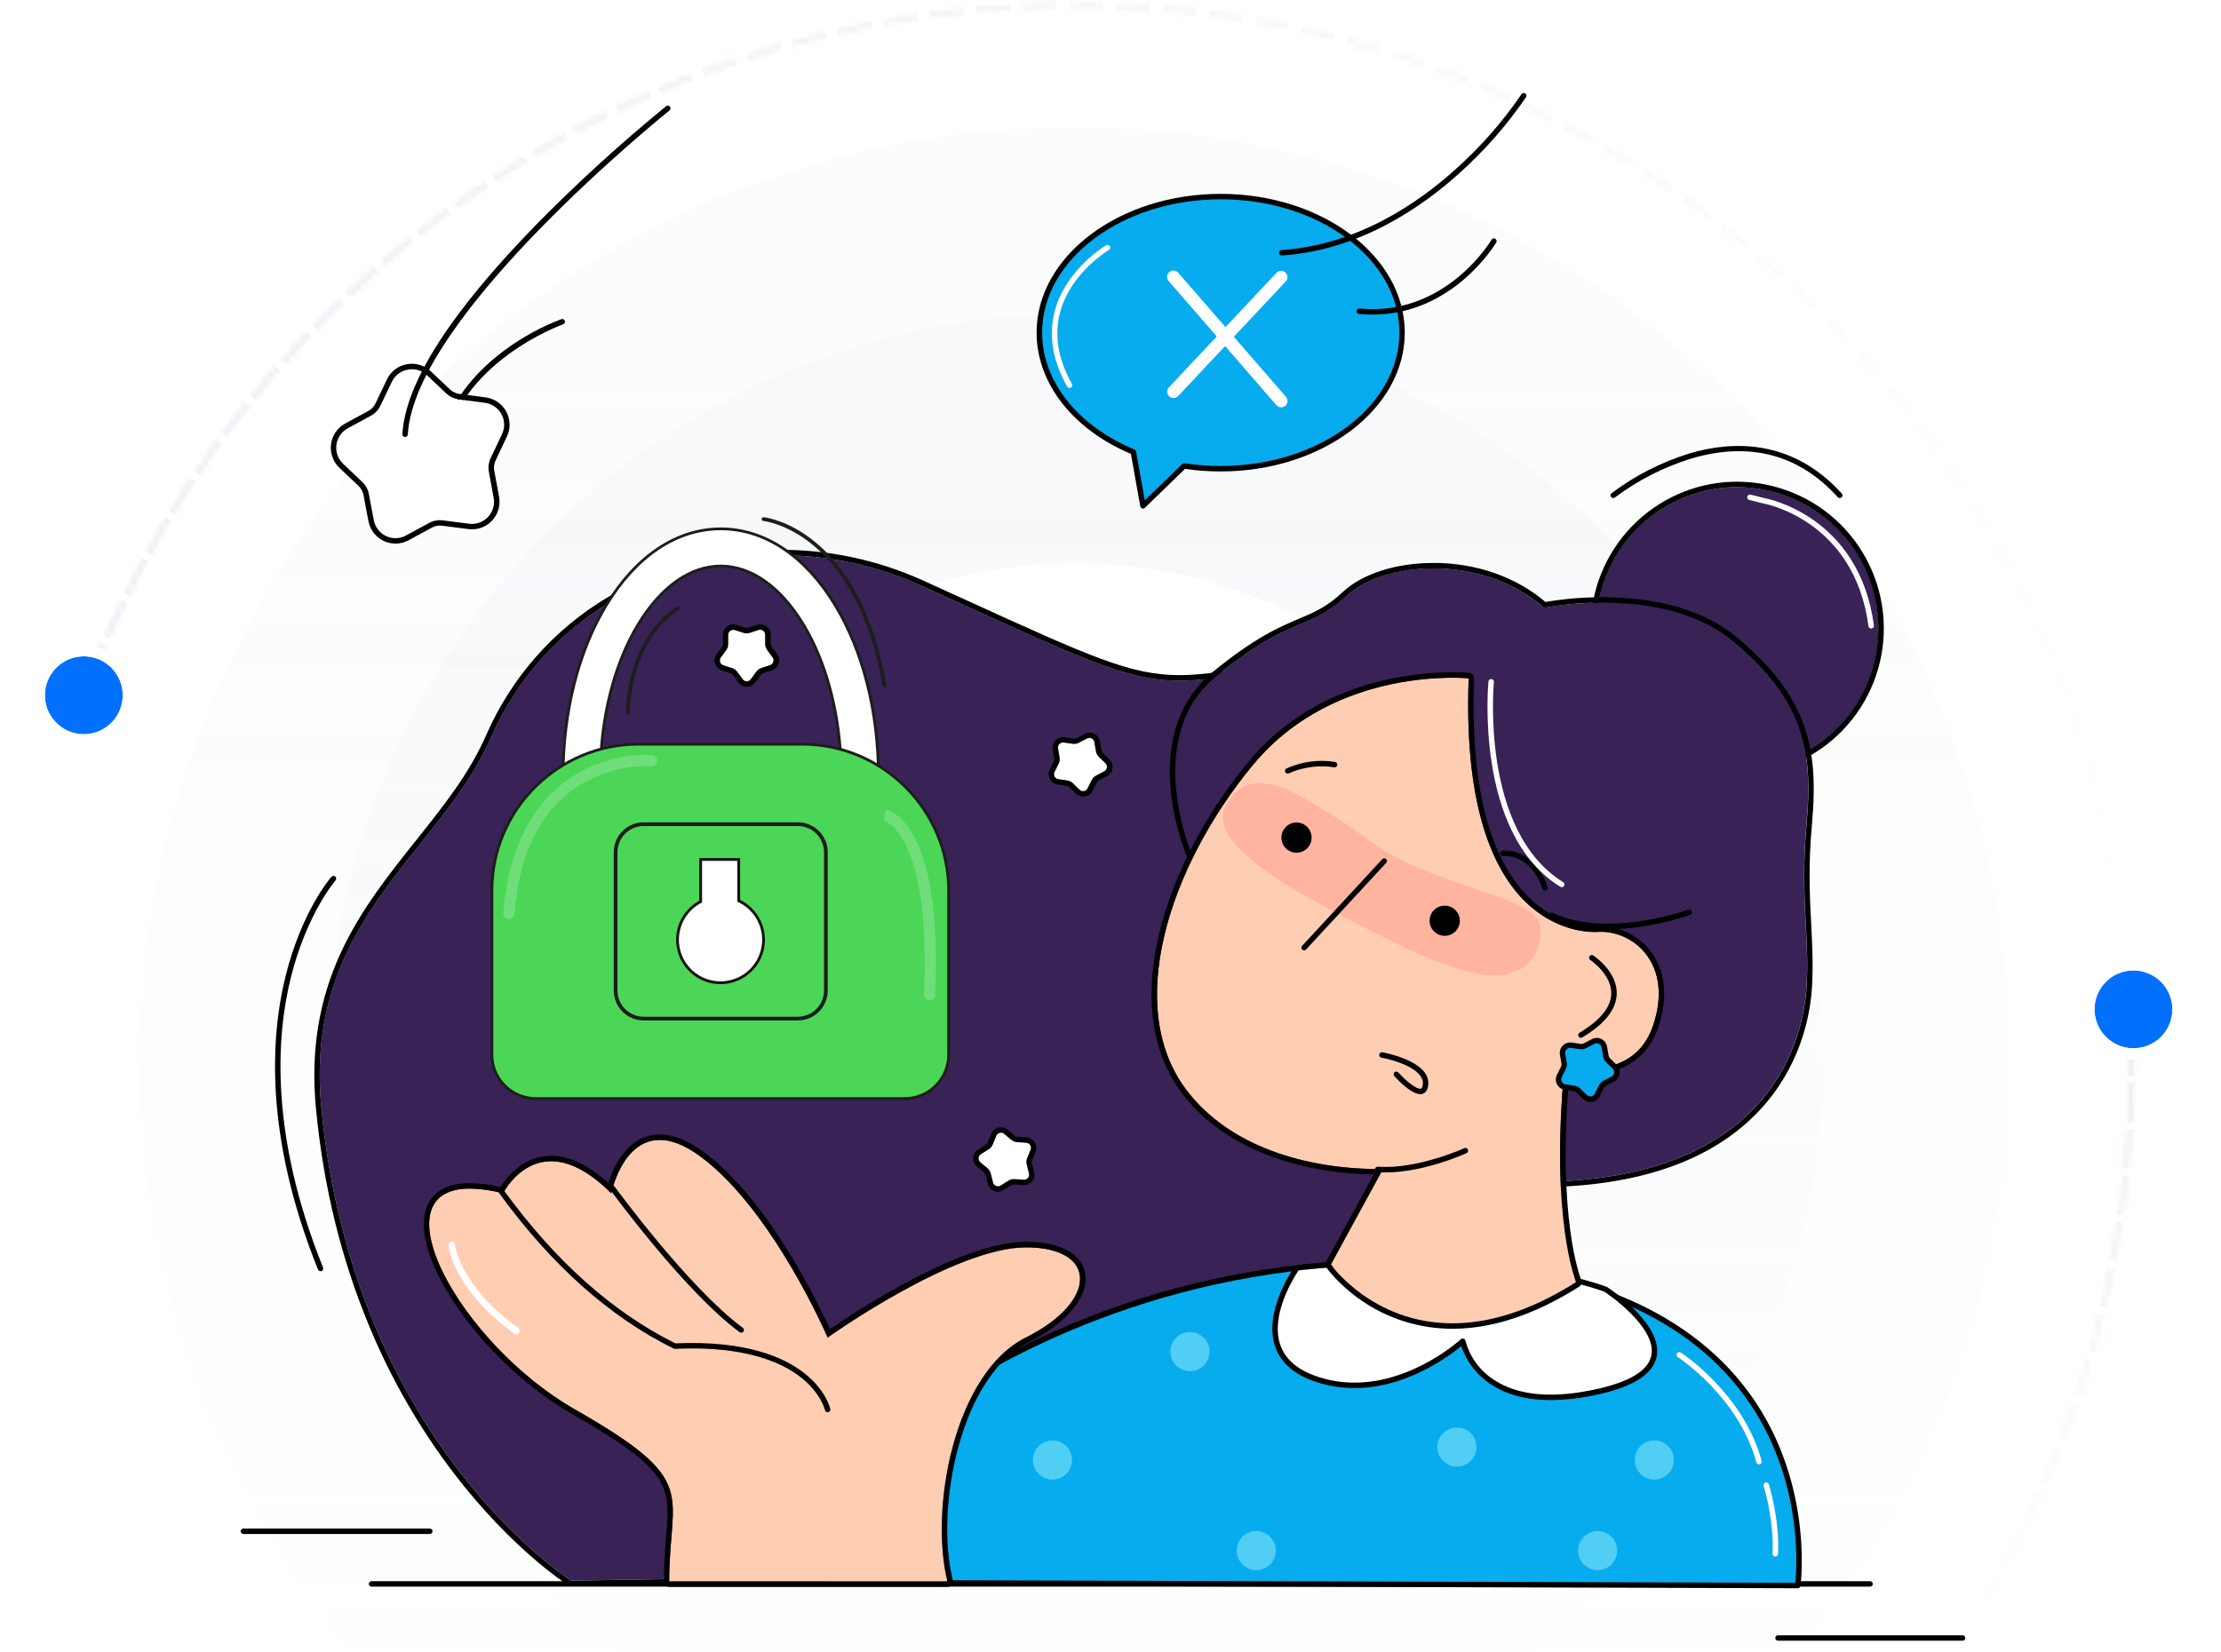 <svg width="406" height="302" viewBox="0 0 406 302" fill="none" xmlns="http://www.w3.org/2000/svg">
<mask id="mask0_2732_19975" style="mask-type:alpha" maskUnits="userSpaceOnUse" x="0" y="0" width="406" height="302">
<rect width="405.823" height="301.875" fill="#D9D9D9"/>
</mask>
<g mask="url(#mask0_2732_19975)">
<g opacity="0.5">
<mask id="path-2-inside-1_2732_19975" fill="white">
<path d="M389.977 202.565C391.993 156.308 377.369 110.86 348.757 74.459C320.144 38.057 279.437 13.112 234.013 4.144C188.59 -4.824 141.456 2.78 101.157 25.576C60.857 48.373 30.059 84.853 14.344 128.405L15.184 128.708C30.826 85.357 61.482 49.045 101.596 26.353C141.71 3.662 188.626 -3.907 233.84 5.02C279.055 13.946 319.574 38.777 348.055 75.01C376.535 111.244 391.092 156.483 389.085 202.526L389.977 202.565Z"/>
</mask>
<path d="M389.977 202.565C391.993 156.308 377.369 110.86 348.757 74.459C320.144 38.057 279.437 13.112 234.013 4.144C188.59 -4.824 141.456 2.78 101.157 25.576C60.857 48.373 30.059 84.853 14.344 128.405L15.184 128.708C30.826 85.357 61.482 49.045 101.596 26.353C141.71 3.662 188.626 -3.907 233.84 5.02C279.055 13.946 319.574 38.777 348.055 75.01C376.535 111.244 391.092 156.483 389.085 202.526L389.977 202.565Z" stroke="url(#paint0_linear_2732_19975)" stroke-width="2.848" stroke-dasharray="4.27 4.27" mask="url(#path-2-inside-1_2732_19975)"/>
</g>
<g opacity="0.5">
<mask id="path-3-inside-2_2732_19975" fill="white">
<path d="M14.604 260.573C30.489 304.064 61.43 340.423 101.819 363.062C142.207 385.7 189.37 393.119 234.758 383.974C280.146 374.828 320.756 349.724 349.225 313.211C377.695 276.697 392.141 231.193 389.944 184.944L389.052 184.987C391.239 231.022 376.86 276.317 348.521 312.662C320.183 349.006 279.761 373.995 234.582 383.099C189.403 392.202 142.457 384.817 102.255 362.283C62.053 339.749 31.254 303.557 15.443 260.267L14.604 260.573Z"/>
</mask>
<path d="M14.604 260.573C30.489 304.064 61.43 340.423 101.819 363.062C142.207 385.7 189.37 393.119 234.758 383.974C280.146 374.828 320.756 349.724 349.225 313.211C377.695 276.697 392.141 231.193 389.944 184.944L389.052 184.987C391.239 231.022 376.86 276.317 348.521 312.662C320.183 349.006 279.761 373.995 234.582 383.099C189.403 392.202 142.457 384.817 102.255 362.283C62.053 339.749 31.254 303.557 15.443 260.267L14.604 260.573Z" stroke="url(#paint1_linear_2732_19975)" stroke-width="2.848" stroke-dasharray="4.27 4.27" mask="url(#path-3-inside-2_2732_19975)"/>
</g>
<circle opacity="0.08" cx="196.502" cy="194.132" r="170.873" fill="url(#paint2_linear_2732_19975)"/>
<circle opacity="0.1" cx="196.503" cy="194.132" r="136.698" fill="url(#paint3_linear_2732_19975)"/>
<circle cx="196.503" cy="194.134" r="91.132" fill="white"/>
<g filter="url(#filter0_d_2732_19975)">
<circle cx="15.322" cy="125.091" r="7.12" transform="rotate(-2.504 15.322 125.091)" fill="#0170FF"/>
<circle cx="15.322" cy="125.091" r="8.138" transform="rotate(-2.504 15.322 125.091)" stroke="white" stroke-width="2.037"/>
</g>
<g filter="url(#filter1_d_2732_19975)">
<circle cx="389.995" cy="182.518" r="7.12" transform="rotate(-15.735 389.995 182.518)" fill="#0170FF"/>
<circle cx="389.995" cy="182.518" r="8.138" transform="rotate(-15.735 389.995 182.518)" stroke="white" stroke-width="2.037"/>
</g>
</g>
<path d="M341.849 290.112H67.91C67.779 290.112 67.653 290.059 67.559 289.966C67.466 289.873 67.414 289.747 67.414 289.615C67.414 289.484 67.466 289.357 67.559 289.264C67.653 289.171 67.779 289.119 67.91 289.119H341.849C341.98 289.119 342.106 289.171 342.2 289.264C342.293 289.357 342.345 289.484 342.345 289.615C342.345 289.747 342.293 289.873 342.2 289.966C342.106 290.059 341.98 290.112 341.849 290.112Z" fill="black"/>
<path d="M358.762 300H325.02C324.888 300 324.762 299.948 324.669 299.855C324.576 299.762 324.523 299.636 324.523 299.504C324.523 299.372 324.576 299.246 324.669 299.153C324.762 299.06 324.888 299.008 325.02 299.008H358.762C358.893 299.008 359.019 299.06 359.112 299.153C359.206 299.246 359.258 299.372 359.258 299.504C359.258 299.636 359.206 299.762 359.112 299.855C359.019 299.948 358.893 300 358.762 300Z" fill="black"/>
<path d="M78.569 280.483H44.496C44.365 280.483 44.238 280.43 44.145 280.337C44.052 280.244 44 280.118 44 279.986C44 279.855 44.052 279.729 44.145 279.636C44.238 279.543 44.365 279.49 44.496 279.49H78.569C78.701 279.49 78.827 279.543 78.92 279.636C79.013 279.729 79.065 279.855 79.065 279.986C79.065 280.118 79.013 280.244 78.92 280.337C78.827 280.43 78.701 280.483 78.569 280.483Z" fill="black"/>
<path d="M80.484 83.326C80.46 83.329 80.435 83.329 80.411 83.326C80.347 83.316 80.285 83.294 80.229 83.261C80.173 83.228 80.124 83.183 80.085 83.131C80.046 83.079 80.019 83.019 80.003 82.956C79.987 82.893 79.984 82.828 79.994 82.763C81.347 73.732 87.434 67.576 92.303 63.997C95.468 61.656 98.939 59.758 102.618 58.356C102.742 58.313 102.878 58.32 102.997 58.377C103.116 58.433 103.207 58.535 103.251 58.659C103.295 58.783 103.288 58.92 103.231 59.039C103.174 59.157 103.073 59.249 102.949 59.293C102.757 59.359 83.477 66.259 80.98 82.909C80.962 83.026 80.901 83.133 80.81 83.21C80.719 83.287 80.603 83.328 80.484 83.326Z" fill="black"/>
<path d="M85.755 95.763L80.939 95.144C80.098 95.035 79.243 95.194 78.498 95.597L74.227 97.913C73.667 98.217 73.043 98.384 72.406 98.401C71.77 98.418 71.138 98.285 70.563 98.011C69.987 97.738 69.485 97.332 69.096 96.828C68.707 96.323 68.443 95.734 68.325 95.108L67.426 90.334C67.268 89.501 66.853 88.738 66.238 88.154L62.718 84.807C62.257 84.368 61.905 83.826 61.693 83.225C61.48 82.625 61.413 81.983 61.495 81.351C61.578 80.72 61.808 80.117 62.168 79.591C62.528 79.065 63.006 78.632 63.565 78.326L67.822 76.01C68.569 75.604 69.167 74.972 69.533 74.204L71.627 69.825C71.902 69.25 72.309 68.749 72.815 68.361C73.32 67.973 73.91 67.711 74.537 67.594C75.163 67.477 75.808 67.51 76.419 67.689C77.03 67.869 77.591 68.19 78.054 68.627L81.584 71.958C82.202 72.541 82.988 72.914 83.83 73.027L88.64 73.665C89.272 73.748 89.875 73.979 90.4 74.34C90.926 74.7 91.358 75.18 91.663 75.74C91.968 76.299 92.136 76.923 92.154 77.56C92.172 78.197 92.039 78.829 91.766 79.404L89.692 83.794C89.326 84.56 89.211 85.421 89.361 86.255L90.241 91.032C90.353 91.657 90.317 92.299 90.135 92.907C89.954 93.515 89.632 94.072 89.195 94.532C88.758 94.993 88.219 95.344 87.622 95.558C87.024 95.772 86.385 95.842 85.755 95.763Z" fill="white"/>
<path d="M75.285 67.509C76.315 67.508 77.306 67.902 78.054 68.611L81.583 71.942C82.202 72.525 82.987 72.898 83.829 73.011L88.639 73.649C89.271 73.732 89.874 73.963 90.4 74.324C90.925 74.684 91.358 75.164 91.662 75.724C91.967 76.283 92.136 76.907 92.153 77.544C92.171 78.181 92.038 78.813 91.766 79.389L89.691 83.778C89.326 84.544 89.21 85.405 89.36 86.24L90.24 91.016C90.348 91.599 90.326 92.199 90.176 92.772C90.027 93.346 89.753 93.879 89.374 94.335C88.996 94.791 88.522 95.159 87.985 95.411C87.449 95.664 86.864 95.795 86.271 95.796C86.095 95.795 85.919 95.784 85.745 95.763L80.928 95.145C80.757 95.122 80.585 95.111 80.412 95.112C79.74 95.111 79.078 95.279 78.487 95.598L74.216 97.914C73.627 98.237 72.966 98.406 72.294 98.406C71.351 98.405 70.437 98.073 69.713 97.469C68.988 96.865 68.497 96.026 68.325 95.099L67.425 90.325C67.268 89.492 66.852 88.729 66.237 88.145L62.717 84.797C62.256 84.358 61.905 83.816 61.692 83.216C61.48 82.615 61.412 81.973 61.494 81.342C61.577 80.71 61.808 80.107 62.167 79.582C62.527 79.056 63.006 78.623 63.565 78.317L67.822 76.001C68.568 75.594 69.167 74.962 69.532 74.195L71.626 69.815C71.955 69.124 72.473 68.541 73.121 68.134C73.769 67.727 74.52 67.513 75.285 67.516V67.509ZM75.285 66.524C74.332 66.518 73.397 66.785 72.59 67.292C71.783 67.8 71.137 68.527 70.729 69.388L68.636 73.768C68.36 74.347 67.908 74.824 67.346 75.131L63.088 77.447C62.392 77.828 61.796 78.368 61.349 79.022C60.901 79.677 60.614 80.428 60.511 81.215C60.408 82.001 60.492 82.801 60.757 83.549C61.021 84.296 61.458 84.971 62.033 85.518L65.552 88.863C66.019 89.305 66.333 89.885 66.449 90.517L67.349 95.287C67.494 96.067 67.823 96.802 68.306 97.431C68.79 98.061 69.416 98.566 70.133 98.907C70.85 99.248 71.638 99.415 72.431 99.393C73.225 99.372 74.002 99.163 74.699 98.784L78.97 96.468C79.416 96.227 79.915 96.1 80.422 96.101C80.553 96.1 80.683 96.108 80.812 96.124L85.626 96.743C85.845 96.772 86.066 96.786 86.287 96.785C87.025 96.784 87.754 96.62 88.422 96.305C89.09 95.991 89.681 95.533 90.152 94.965C90.624 94.397 90.965 93.732 91.151 93.018C91.337 92.304 91.364 91.557 91.23 90.831L90.35 86.058C90.232 85.428 90.318 84.777 90.594 84.198L92.668 79.809C93.008 79.092 93.173 78.305 93.15 77.512C93.128 76.719 92.919 75.943 92.54 75.246C92.16 74.549 91.622 73.952 90.969 73.503C90.315 73.053 89.564 72.765 88.778 72.66L83.965 72.022C83.33 71.939 82.737 71.657 82.271 71.218L78.738 67.887C77.808 67.004 76.574 66.513 75.291 66.514L75.285 66.524Z" fill="black"/>
<path d="M74.052 79.908H74.022C73.957 79.904 73.893 79.888 73.834 79.859C73.776 79.831 73.723 79.791 73.68 79.742C73.636 79.693 73.603 79.636 73.582 79.574C73.561 79.513 73.552 79.447 73.556 79.382C74.095 70.014 82.385 57.066 98.191 40.903C105.655 33.323 113.524 26.153 121.764 19.424C121.866 19.341 121.998 19.303 122.129 19.317C122.259 19.332 122.379 19.397 122.462 19.5C122.544 19.603 122.582 19.734 122.568 19.865C122.554 19.996 122.488 20.116 122.386 20.198C121.919 20.572 75.805 57.618 74.545 79.442C74.538 79.568 74.483 79.686 74.391 79.773C74.3 79.86 74.178 79.908 74.052 79.908Z" fill="black"/>
<path d="M189.988 60.829C189.988 47.087 204.831 35.949 223.141 35.949C241.451 35.949 256.294 47.087 256.294 60.829C256.294 74.57 241.451 85.712 223.141 85.712C220.902 85.713 218.666 85.544 216.453 85.206L208.933 92.5L207.173 82.639C196.928 78.401 189.988 70.224 189.988 60.829Z" fill="#07ACEE"/>
<path d="M208.933 92.993C208.817 92.99 208.706 92.948 208.616 92.874C208.527 92.799 208.467 92.696 208.444 92.582L206.73 82.989C196.092 78.5 189.492 70.031 189.492 60.825C189.492 46.832 204.587 35.449 223.141 35.449C241.696 35.449 256.791 46.832 256.791 60.825C256.791 74.818 241.696 86.204 223.141 86.204C220.959 86.206 218.78 86.047 216.621 85.728L209.281 92.85C209.188 92.941 209.063 92.992 208.933 92.993ZM223.158 36.442C205.152 36.442 190.501 47.381 190.501 60.825C190.501 69.694 196.968 77.875 207.372 82.179C207.449 82.21 207.517 82.26 207.569 82.325C207.621 82.39 207.656 82.467 207.67 82.549L209.267 91.481L216.115 84.835C216.17 84.782 216.237 84.743 216.31 84.72C216.383 84.697 216.46 84.691 216.535 84.703C218.725 85.036 220.937 85.203 223.151 85.202C241.16 85.202 255.808 74.262 255.808 60.815C255.808 47.368 241.157 36.442 223.141 36.442H223.158Z" fill="black"/>
<path d="M234.31 46.71C234.245 46.712 234.18 46.702 234.119 46.679C234.058 46.656 234.002 46.621 233.954 46.577C233.907 46.532 233.868 46.478 233.841 46.419C233.814 46.36 233.799 46.296 233.797 46.231C233.795 46.165 233.806 46.1 233.828 46.039C233.851 45.978 233.886 45.922 233.931 45.875C233.975 45.827 234.029 45.789 234.088 45.762C234.148 45.735 234.212 45.72 234.277 45.718C248.098 44.795 259.276 37.117 266.216 30.832C270.714 26.789 274.712 22.222 278.125 17.229C278.196 17.118 278.308 17.04 278.437 17.012C278.566 16.983 278.7 17.007 278.811 17.078C278.922 17.149 279.001 17.262 279.029 17.39C279.057 17.519 279.033 17.654 278.962 17.765C275.505 22.822 271.458 27.449 266.907 31.549C259.845 37.947 248.462 45.774 234.346 46.714L234.31 46.71Z" fill="black"/>
<path d="M250.916 57.522C250.102 57.522 249.267 57.481 248.411 57.399C248.346 57.393 248.283 57.374 248.225 57.343C248.167 57.312 248.116 57.27 248.074 57.22C248.033 57.169 248.002 57.111 247.983 57.049C247.964 56.986 247.957 56.92 247.963 56.855C247.97 56.79 247.988 56.727 248.019 56.669C248.05 56.611 248.092 56.56 248.142 56.518C248.193 56.477 248.251 56.445 248.314 56.426C248.376 56.407 248.442 56.401 248.507 56.407C264.287 57.945 272.563 43.965 272.656 43.836C272.722 43.722 272.83 43.639 272.957 43.605C273.085 43.571 273.22 43.589 273.334 43.654C273.448 43.72 273.532 43.829 273.566 43.956C273.6 44.083 273.582 44.218 273.516 44.332C273.427 44.471 265.706 57.522 250.916 57.522Z" fill="black"/>
<path d="M234.21 74.488C234.043 74.488 233.879 74.452 233.728 74.383C233.577 74.314 233.442 74.213 233.333 74.087L213.654 51.411C213.548 51.297 213.466 51.163 213.413 51.017C213.36 50.871 213.337 50.716 213.345 50.561C213.354 50.406 213.393 50.254 213.461 50.115C213.529 49.975 213.625 49.851 213.742 49.749C213.859 49.647 213.996 49.57 214.143 49.522C214.291 49.474 214.447 49.456 214.601 49.469C214.756 49.483 214.906 49.527 215.044 49.6C215.181 49.672 215.302 49.772 215.4 49.892L235.083 72.569C235.227 72.737 235.321 72.943 235.353 73.162C235.384 73.382 235.352 73.606 235.26 73.808C235.168 74.009 235.02 74.181 234.834 74.301C234.648 74.422 234.431 74.486 234.21 74.488Z" fill="white"/>
<path d="M214.527 72.774C214.301 72.775 214.079 72.71 213.89 72.586C213.701 72.462 213.552 72.286 213.462 72.078C213.372 71.871 213.345 71.641 213.385 71.419C213.424 71.196 213.528 70.99 213.684 70.826L233.366 49.859C233.579 49.646 233.866 49.525 234.167 49.52C234.468 49.515 234.759 49.627 234.978 49.833C235.198 50.039 235.328 50.323 235.342 50.623C235.356 50.924 235.253 51.218 235.053 51.444L215.371 72.41C215.262 72.525 215.132 72.617 214.986 72.679C214.841 72.742 214.685 72.774 214.527 72.774Z" fill="white"/>
<path d="M58.589 232.435C58.49 232.435 58.394 232.405 58.312 232.35C58.23 232.294 58.166 232.216 58.129 232.124C48.301 207.71 49.475 189.513 52.191 178.534C55.145 166.625 60.362 160.571 60.584 160.319C60.627 160.271 60.68 160.231 60.739 160.202C60.797 160.174 60.861 160.157 60.927 160.153C60.992 160.149 61.057 160.158 61.119 160.18C61.181 160.201 61.238 160.235 61.287 160.278C61.336 160.322 61.375 160.374 61.404 160.433C61.432 160.492 61.449 160.556 61.453 160.621C61.457 160.686 61.448 160.752 61.426 160.814C61.405 160.875 61.371 160.932 61.328 160.981C61.275 161.041 56.035 167.134 53.141 178.845C50.474 189.658 49.336 207.624 59.049 231.75C59.075 231.811 59.089 231.877 59.09 231.944C59.09 232.011 59.077 232.077 59.051 232.139C59.026 232.2 58.988 232.256 58.94 232.303C58.893 232.35 58.836 232.387 58.774 232.412C58.714 232.431 58.651 232.438 58.589 232.435Z" fill="black"/>
<path d="M252.607 118.959C205.877 125.76 219.628 130.345 168.165 106.98C139.342 93.894 102.802 104.91 89.791 134.768C80.486 156.125 55.48 168.179 58.736 202.497C64.558 263.897 104.429 289.008 104.429 289.008L281.615 286.054L252.607 118.959Z" fill="#382256"/>
<path d="M142.825 101.542C151.563 101.529 160.202 103.383 168.165 106.981C197.236 120.18 205.496 124.46 215.602 124.46C223.389 124.46 232.271 121.92 252.606 118.959L281.614 286.068L104.429 289.022C104.429 289.022 64.557 263.911 58.735 202.51C55.48 168.202 80.485 156.138 89.791 134.781C99.159 113.279 120.721 101.539 142.825 101.542ZM142.825 100.55C131.631 100.502 120.637 103.509 111.025 109.247C101.204 115.113 93.463 123.904 88.885 134.388C85.828 141.411 81.084 147.358 76.062 153.654C71.1 159.876 65.97 166.31 62.361 174.071C58.275 182.867 56.767 192.202 57.752 202.609C59.076 216.711 62.344 230.066 67.422 242.306C71.403 251.972 76.63 261.076 82.969 269.389C93.651 283.322 103.479 289.594 103.893 289.855C104.051 289.955 104.235 290.008 104.422 290.008L281.607 287.054C281.751 287.051 281.891 287.017 282.02 286.955C282.149 286.893 282.263 286.804 282.354 286.693C282.445 286.583 282.511 286.454 282.548 286.316C282.585 286.178 282.591 286.033 282.567 285.892L253.559 118.784C253.519 118.553 253.399 118.345 253.221 118.194C253.042 118.043 252.816 117.96 252.583 117.96C252.535 117.957 252.488 117.957 252.441 117.96C244.118 119.171 237.683 120.319 232.513 121.238C225.037 122.561 220.098 123.451 215.579 123.451C206.7 123.451 199.138 120.001 176.693 109.766L168.552 106.061C160.456 102.417 151.68 100.532 142.802 100.533L142.825 100.55Z" fill="black"/>
<path d="M134.898 289.318C134.898 289.318 174.512 231.332 254.683 230.766C337.198 230.174 328.621 289.917 328.621 289.917L134.898 289.318Z" fill="#07ACEE"/>
<path d="M328.62 290.406L134.898 289.814C134.808 289.814 134.72 289.789 134.642 289.743C134.565 289.696 134.502 289.63 134.46 289.55C134.418 289.471 134.398 289.381 134.403 289.291C134.408 289.201 134.437 289.115 134.488 289.04C134.587 288.894 144.67 274.306 164.432 259.853C175.946 251.415 188.581 244.623 201.972 239.674C218.601 233.554 236.332 230.382 254.679 230.253C283.674 230.038 304.693 237.2 317.201 251.504C332.011 268.471 329.156 289.758 329.126 289.969C329.11 290.092 329.05 290.204 328.957 290.285C328.863 290.366 328.743 290.409 328.62 290.406ZM135.864 288.825L328.18 289.414C328.511 286.347 329.794 267.455 316.43 252.155C304.134 238.08 283.349 231.057 254.685 231.255C213.404 231.55 183.139 247.405 165.037 260.654C147.984 273.108 138.213 285.636 135.864 288.825Z" fill="black"/>
<path d="M237.102 231.82C237.102 231.82 226.145 247.107 240.41 252.095C254.674 257.084 267.393 245.251 267.393 245.251C267.393 245.251 270.056 259.446 292.237 254.418C314.417 249.389 293.523 235.741 293.523 235.741C293.523 235.741 273.649 227.854 237.102 231.82Z" fill="white"/>
<path d="M283.47 256.003C279.116 256.003 275.47 255.05 272.576 253.148C270.015 251.499 268.092 249.028 267.121 246.141C264.385 248.404 252.857 256.972 240.247 252.566C236.413 251.243 233.985 249.023 233.035 246.022C231.001 239.592 236.462 231.861 236.697 231.533C236.738 231.477 236.79 231.429 236.851 231.395C236.911 231.36 236.978 231.338 237.048 231.331C273.297 227.398 293.509 235.205 293.708 235.301C293.739 235.313 293.769 235.327 293.797 235.344C294.211 235.615 303.923 242.036 302.858 247.954C302.289 251.127 298.753 253.472 292.351 254.921C289.44 255.609 286.461 255.972 283.47 256.003ZM267.396 244.755C267.512 244.754 267.625 244.793 267.715 244.867C267.804 244.941 267.865 245.045 267.885 245.159C268.677 248.123 270.553 250.681 273.142 252.327C277.594 255.242 283.982 255.781 292.13 253.935C298.107 252.579 301.392 250.501 301.882 247.759C302.798 242.665 293.989 236.647 293.281 236.181C292.189 235.767 272.364 228.53 237.375 232.284C236.578 233.472 232.251 240.273 233.975 245.721C234.825 248.404 237.044 250.392 240.567 251.623C242.829 252.414 245.208 252.816 247.604 252.811C258.371 252.811 266.949 244.98 267.051 244.871C267.148 244.791 267.27 244.749 267.396 244.755Z" fill="black"/>
<path d="M317.564 140.733C331.829 140.733 343.393 129.168 343.393 114.903C343.393 100.638 331.829 89.074 317.564 89.074C303.299 89.074 291.734 100.638 291.734 114.903C291.734 129.168 303.299 140.733 317.564 140.733Z" fill="#382256"/>
<path d="M317.576 89.074C324.359 89.088 330.866 91.77 335.688 96.541C340.511 101.312 343.263 107.789 343.35 114.573C343.437 121.356 340.852 127.901 336.153 132.794C331.454 137.687 325.019 140.535 318.237 140.723C318.006 140.723 317.774 140.723 317.543 140.723C310.759 140.709 304.252 138.027 299.429 133.256C294.607 128.485 291.855 122.008 291.768 115.225C291.681 108.441 294.266 101.896 298.965 97.003C303.664 92.11 310.1 89.262 316.881 89.074C317.113 89.074 317.344 89.074 317.576 89.074ZM317.576 88.082C317.337 88.082 317.093 88.082 316.855 88.082C309.81 88.273 303.123 91.23 298.241 96.312C293.358 101.395 290.673 108.194 290.764 115.241C290.855 122.288 293.716 129.016 298.728 133.97C303.741 138.924 310.502 141.706 317.549 141.715H318.27C325.315 141.524 332.001 138.568 336.883 133.486C341.766 128.404 344.452 121.604 344.361 114.558C344.27 107.511 341.41 100.783 336.398 95.829C331.386 90.875 324.626 88.092 317.579 88.082H317.576Z" fill="black"/>
<path d="M218.08 156.759C218.08 156.759 208.487 134.999 222.275 123.679C236.062 112.359 239.278 115.409 246.155 108.955C253.033 102.501 271.009 101.254 282.213 111.135C282.213 111.135 304.016 106.642 316.825 117.268C329.634 127.893 331.446 137.238 330.232 150.58C329.018 163.921 330.771 170.924 330.232 180.332C329.693 189.74 324.007 214.2 285.336 215.986C246.665 217.773 218.08 156.759 218.08 156.759Z" fill="#382256"/>
<path d="M261.997 103.921C268.911 103.921 276.467 106.058 282.236 111.139C285.789 110.496 289.393 110.181 293.004 110.196C300.328 110.196 309.908 111.519 316.848 117.272C329.657 127.894 331.47 137.243 330.255 150.584C329.041 163.925 330.795 170.929 330.255 180.337C329.716 189.745 324.03 214.204 285.359 215.991C284.8 216.017 284.241 216.03 283.688 216.03C245.864 216.03 218.083 156.77 218.083 156.77C218.083 156.77 208.49 135.01 222.278 123.69C236.066 112.37 239.281 115.42 246.159 108.966C249.5 105.836 255.461 103.928 261.994 103.928L261.997 103.921ZM261.994 102.935C255.2 102.935 249.027 104.92 245.481 108.228C242.55 110.977 240.323 111.92 237.508 113.111C233.902 114.636 229.41 116.538 221.646 122.909C215.738 127.762 213.101 135.248 214.018 144.563C214.461 148.893 215.524 153.136 217.174 157.164V157.184C222.396 167.732 228.674 177.723 235.91 187.006C242.748 195.683 249.804 202.603 256.9 207.575C265.831 213.84 274.843 217.016 283.678 217.016C284.247 217.016 284.826 217.016 285.395 216.976C302.359 216.192 314.963 211.022 322.859 201.654C329.548 193.714 330.98 184.918 331.238 180.386C331.466 176.354 331.281 172.778 331.086 168.977C330.814 163.727 330.537 158.298 331.231 150.667C331.936 142.906 331.489 137.491 329.733 132.569C327.692 126.856 323.779 121.748 317.47 116.501C310.192 110.464 300.139 109.197 292.991 109.197C289.479 109.19 285.973 109.481 282.511 110.067C277.079 105.456 269.811 102.922 261.984 102.922L261.994 102.935Z" fill="black"/>
<path d="M252.841 213.702L243.291 231.201C243.291 231.201 258.673 253.087 288.128 234.417C288.128 234.417 283.318 223.295 286.011 194.816C286.011 194.816 298.631 198.399 302.253 187.34C305.875 176.281 298.67 170.211 292.412 170.377C292.412 170.377 266.652 173.403 268.481 124.031C268.481 124.031 244.144 121.54 228.97 139.949C213.796 158.358 205.09 184.426 217.24 199.765C229.39 215.105 252.841 213.702 252.841 213.702Z" fill="#FFCDB2"/>
<path d="M265.494 123.918C267.376 123.918 268.471 124.031 268.471 124.031C266.843 168.028 287.102 170.413 291.548 170.413C291.833 170.415 292.118 170.403 292.402 170.376H292.65C298.849 170.376 305.819 176.433 302.243 187.343C300.046 194.055 294.532 195.372 290.539 195.372C289.009 195.377 287.484 195.191 286 194.819C283.308 223.298 288.118 234.42 288.118 234.42C279.308 240.001 271.759 241.959 265.504 241.959C250.839 241.959 243.28 231.204 243.28 231.204L252.831 213.705C252.831 213.705 252.272 213.738 251.279 213.738C245.847 213.738 227.501 212.746 217.23 199.768C205.079 184.429 213.786 158.361 228.96 139.952C240.902 125.463 258.524 123.922 265.484 123.922L265.494 123.918ZM265.484 122.929C258.335 122.929 240.389 124.527 228.192 139.32C220.194 149.03 214.401 160.201 211.884 170.783C209.029 182.771 210.61 193.01 216.452 200.384C226.909 213.586 245.47 214.711 251.14 214.73L242.411 230.728C242.322 230.891 242.28 231.075 242.291 231.259C242.302 231.444 242.364 231.622 242.47 231.773C242.553 231.889 244.498 234.632 248.312 237.397C253.314 241.023 259.336 242.971 265.514 242.961C272.818 242.961 280.605 240.371 288.67 235.267C288.869 235.14 289.017 234.947 289.087 234.722C289.157 234.496 289.144 234.253 289.05 234.036C289.004 233.93 284.505 223.017 286.907 196.04C288.107 196.26 289.325 196.37 290.546 196.371C296.861 196.371 301.353 193.278 303.192 187.661C304.899 182.457 304.439 177.664 301.902 174.164C300.837 172.705 299.447 171.514 297.842 170.686C296.238 169.857 294.462 169.414 292.656 169.39H292.382H292.292C292.292 169.39 292.021 169.42 291.555 169.42C289.457 169.42 284.052 168.865 279.09 163.714C272.004 156.36 268.766 143.022 269.467 124.067C269.477 123.815 269.39 123.569 269.225 123.378C269.059 123.188 268.828 123.067 268.577 123.042C268.531 123.042 267.403 122.926 265.491 122.926L265.484 122.929Z" fill="black"/>
<path d="M288.992 189.752C288.884 189.751 288.78 189.715 288.694 189.649C288.609 189.584 288.547 189.492 288.518 189.388C288.489 189.284 288.495 189.174 288.535 189.073C288.574 188.973 288.646 188.888 288.738 188.832C292.535 186.559 294.487 184.155 294.54 181.677C294.613 178.141 290.736 175.55 290.696 175.527C290.591 175.453 290.518 175.341 290.494 175.215C290.47 175.088 290.495 174.958 290.566 174.85C290.636 174.742 290.746 174.666 290.871 174.637C290.997 174.609 291.128 174.63 291.238 174.697C291.417 174.813 295.615 177.605 295.539 181.69C295.483 184.535 293.365 187.224 289.254 189.682C289.175 189.73 289.084 189.754 288.992 189.752Z" fill="black"/>
<path d="M251.351 154.392C262.201 162.09 280.568 163.797 281.498 169.255C282.427 174.713 277.859 179.53 270.769 178.15C263.68 176.771 257.345 173.807 244.636 167.095C231.926 160.383 219.988 152.87 224.52 146.486C229.052 140.101 235.393 143.068 251.351 154.392Z" fill="#FFB49F"/>
<path d="M253.261 214.376C252.772 214.376 252.269 214.359 251.802 214.323C251.671 214.314 251.548 214.253 251.462 214.153C251.375 214.054 251.332 213.924 251.341 213.792C251.35 213.661 251.411 213.538 251.511 213.451C251.611 213.365 251.74 213.321 251.872 213.331C259.057 213.847 267.562 209.993 267.648 209.956C267.708 209.924 267.773 209.904 267.841 209.898C267.909 209.892 267.977 209.9 268.041 209.922C268.106 209.943 268.165 209.978 268.216 210.023C268.266 210.069 268.307 210.124 268.335 210.186C268.363 210.247 268.379 210.314 268.38 210.382C268.382 210.45 268.37 210.517 268.344 210.58C268.318 210.643 268.28 210.7 268.231 210.748C268.183 210.795 268.125 210.832 268.062 210.856C267.727 211.012 260.301 214.376 253.261 214.376Z" fill="black"/>
<path d="M235.386 141.447C235.274 141.447 235.166 141.409 235.078 141.34C234.991 141.27 234.929 141.174 234.904 141.065C234.878 140.956 234.89 140.842 234.937 140.741C234.984 140.64 235.064 140.558 235.164 140.508C237.946 139.252 241.035 138.838 244.049 139.317C244.114 139.328 244.175 139.351 244.23 139.386C244.286 139.42 244.334 139.465 244.372 139.519C244.409 139.572 244.436 139.632 244.451 139.695C244.465 139.759 244.467 139.825 244.456 139.889C244.433 140.018 244.36 140.133 244.253 140.209C244.146 140.285 244.014 140.316 243.884 140.296C241.079 139.866 238.21 140.247 235.614 141.394C235.543 141.431 235.465 141.449 235.386 141.447Z" fill="black"/>
<path d="M282.424 162.833C282.316 162.833 282.211 162.798 282.125 162.733C282.039 162.668 281.977 162.576 281.947 162.473C281.875 162.221 280.111 156.313 274.736 156.518C274.605 156.521 274.479 156.473 274.383 156.384C274.287 156.295 274.23 156.172 274.223 156.042C274.22 155.977 274.23 155.911 274.252 155.85C274.275 155.788 274.309 155.732 274.353 155.684C274.398 155.636 274.451 155.597 274.51 155.57C274.57 155.543 274.634 155.528 274.699 155.526C280.872 155.284 282.88 162.122 282.9 162.191C282.937 162.316 282.923 162.451 282.861 162.566C282.799 162.68 282.694 162.766 282.569 162.803C282.523 162.821 282.474 162.831 282.424 162.833Z" fill="black"/>
<path d="M293.93 169.911C290.363 169.911 286.652 169.368 283.397 167.787C283.278 167.729 283.188 167.627 283.144 167.503C283.101 167.378 283.11 167.242 283.167 167.124C283.225 167.005 283.327 166.914 283.451 166.871C283.575 166.828 283.712 166.836 283.83 166.894C293.652 171.667 308.442 166.401 308.588 166.345C308.65 166.317 308.717 166.303 308.786 166.303C308.854 166.303 308.921 166.316 308.984 166.344C309.047 166.371 309.103 166.41 309.149 166.46C309.196 166.51 309.232 166.569 309.255 166.633C309.278 166.697 309.287 166.766 309.282 166.834C309.277 166.902 309.258 166.968 309.227 167.029C309.195 167.089 309.152 167.142 309.099 167.185C309.046 167.228 308.984 167.259 308.918 167.277C308.505 167.433 301.548 169.911 293.93 169.911Z" fill="black"/>
<path d="M238.399 173.768C238.302 173.768 238.208 173.74 238.127 173.687C238.046 173.634 237.983 173.559 237.944 173.471C237.905 173.382 237.893 173.284 237.909 173.189C237.925 173.094 237.969 173.005 238.035 172.935L252.637 157.142C252.677 157.084 252.729 157.035 252.789 156.998C252.85 156.962 252.918 156.939 252.988 156.931C253.058 156.923 253.13 156.93 253.197 156.952C253.264 156.973 253.326 157.009 253.379 157.057C253.431 157.104 253.472 157.163 253.5 157.228C253.528 157.293 253.542 157.363 253.541 157.434C253.539 157.504 253.523 157.574 253.493 157.638C253.462 157.702 253.418 157.758 253.364 157.804L238.762 173.596C238.717 173.649 238.662 173.691 238.599 173.721C238.536 173.751 238.468 173.767 238.399 173.768Z" fill="black"/>
<path d="M237 155.917C238.526 155.917 239.763 154.68 239.763 153.155C239.763 151.629 238.526 150.393 237 150.393C235.475 150.393 234.238 151.629 234.238 153.155C234.238 154.68 235.475 155.917 237 155.917Z" fill="black"/>
<path d="M264.094 171.114C265.62 171.114 266.856 169.878 266.856 168.352C266.856 166.827 265.62 165.59 264.094 165.59C262.569 165.59 261.332 166.827 261.332 168.352C261.332 169.878 262.569 171.114 264.094 171.114Z" fill="black"/>
<path d="M122.324 289.169C122.324 272.688 128.219 270.918 105.146 257.742C82.072 244.566 65.592 211.599 91.96 218.188C91.96 218.188 98.553 205.006 111.739 218.188C111.739 218.188 115.047 201.708 128.219 211.599C141.392 221.49 151.293 244.56 151.293 244.56C151.293 244.56 174.367 228.079 187.549 228.079C200.732 228.079 200.735 237.967 187.549 244.56C174.363 251.153 169.901 275.986 173.195 289.179L122.324 289.169Z" fill="#FFCDB2"/>
<path d="M120.592 208.429C122.66 208.429 125.177 209.306 128.221 211.589C141.403 221.476 151.294 244.55 151.294 244.55C151.294 244.55 174.368 228.069 187.551 228.069C200.733 228.069 200.736 237.957 187.551 244.55C174.365 251.143 169.902 275.976 173.197 289.169H122.326C122.326 272.688 128.221 270.918 105.147 257.742C84.135 245.738 68.593 217.328 85.894 217.328C87.944 217.369 89.981 217.657 91.962 218.188C91.962 218.188 94.892 212.33 100.751 212.33C103.682 212.33 107.344 213.795 111.74 218.188C111.74 218.188 113.689 208.439 120.592 208.439V208.429ZM120.592 207.447C114.774 207.447 112.163 213.335 111.214 216.319C107.575 213.011 104.059 211.337 100.751 211.337C95.557 211.337 92.507 215.386 91.488 217.05C89.661 216.607 87.791 216.368 85.911 216.336C80.304 216.336 78.385 219.121 77.767 221.46C76.599 225.86 78.99 232.641 84.333 240.068C89.675 247.494 97.112 254.292 104.671 258.593C122.763 268.93 122.534 271.735 121.76 281.031C121.568 283.347 121.35 285.96 121.35 289.165C121.35 289.429 121.454 289.681 121.64 289.867C121.827 290.053 122.079 290.158 122.342 290.158H173.213C173.364 290.158 173.512 290.123 173.648 290.057C173.783 289.991 173.902 289.895 173.994 289.777C174.087 289.658 174.152 289.52 174.183 289.373C174.214 289.226 174.212 289.073 174.176 288.927C172.522 282.311 172.902 273.006 175.168 264.643C177.752 255.106 182.314 248.281 188.01 245.433C195.255 241.811 199.294 236.753 198.302 232.532C197.481 229.055 193.568 227.064 187.567 227.064C175.632 227.064 156.355 239.843 151.724 243.035C150.798 241.01 148.625 236.449 145.571 231.262C140.037 221.85 134.407 214.96 128.833 210.782C125.856 208.552 123.093 207.424 120.609 207.424L120.592 207.447Z" fill="black"/>
<path d="M151.291 257.731C151.291 257.731 148.5 244.952 123.359 246.137C111.75 240.414 101.185 230.996 91.664 217.883" fill="#FFCDB2"/>
<path d="M151.293 258.231C151.18 258.231 151.07 258.192 150.982 258.121C150.893 258.05 150.832 257.951 150.807 257.841C150.807 257.778 150.053 254.711 146.378 251.827C142.937 249.124 136.159 246.031 123.383 246.633C123.3 246.636 123.217 246.618 123.142 246.58C111.488 240.837 100.763 231.281 91.262 218.174C91.185 218.067 91.153 217.935 91.174 217.805C91.195 217.675 91.267 217.558 91.373 217.481C91.48 217.404 91.613 217.372 91.743 217.393C91.873 217.414 91.989 217.485 92.066 217.592C101.438 230.523 112 239.958 123.466 245.634C136.523 245.042 143.503 248.281 147.062 251.102C150.996 254.225 151.746 257.49 151.776 257.629C151.79 257.692 151.792 257.758 151.78 257.822C151.769 257.886 151.745 257.947 151.71 258.002C151.675 258.057 151.63 258.104 151.576 258.141C151.523 258.178 151.463 258.204 151.399 258.218C151.364 258.225 151.329 258.23 151.293 258.231Z" fill="black"/>
<path d="M111.969 217.297C111.969 217.297 125.436 235.802 135.492 243.196L111.969 217.297Z" fill="#FFCDB2"/>
<path d="M135.491 243.674C135.385 243.673 135.282 243.64 135.196 243.578C125.193 236.221 111.709 217.756 111.567 217.57C111.526 217.518 111.496 217.458 111.478 217.394C111.461 217.329 111.457 217.262 111.466 217.196C111.475 217.13 111.497 217.067 111.531 217.01C111.565 216.952 111.61 216.903 111.664 216.863C111.718 216.824 111.779 216.796 111.844 216.781C111.909 216.766 111.976 216.763 112.042 216.775C112.107 216.786 112.17 216.811 112.226 216.847C112.282 216.883 112.33 216.93 112.368 216.985C112.503 217.17 125.907 235.51 135.785 242.788C135.87 242.849 135.932 242.936 135.964 243.036C135.996 243.136 135.996 243.243 135.963 243.343C135.93 243.442 135.867 243.529 135.782 243.59C135.697 243.651 135.595 243.684 135.491 243.684V243.674Z" fill="black"/>
<path d="M217.525 250.718C219.5 250.718 221.101 249.117 221.101 247.142C221.101 245.167 219.5 243.566 217.525 243.566C215.55 243.566 213.949 245.167 213.949 247.142C213.949 249.117 215.55 250.718 217.525 250.718Z" fill="#51CEF4"/>
<path d="M192.381 270.533C194.355 270.533 195.957 268.932 195.957 266.957C195.957 264.982 194.355 263.381 192.381 263.381C190.406 263.381 188.805 264.982 188.805 266.957C188.805 268.932 190.406 270.533 192.381 270.533Z" fill="#51CEF4"/>
<path d="M229.646 287.097C231.621 287.097 233.222 285.496 233.222 283.521C233.222 281.546 231.621 279.945 229.646 279.945C227.672 279.945 226.07 281.546 226.07 283.521C226.07 285.496 227.672 287.097 229.646 287.097Z" fill="#51CEF4"/>
<path d="M266.322 268.17C268.297 268.17 269.898 266.569 269.898 264.594C269.898 262.619 268.297 261.018 266.322 261.018C264.347 261.018 262.746 262.619 262.746 264.594C262.746 266.569 264.347 268.17 266.322 268.17Z" fill="#51CEF4"/>
<path d="M302.404 270.533C304.379 270.533 305.98 268.932 305.98 266.957C305.98 264.982 304.379 263.381 302.404 263.381C300.429 263.381 298.828 264.982 298.828 266.957C298.828 268.932 300.429 270.533 302.404 270.533Z" fill="#51CEF4"/>
<path d="M292.052 287.097C294.027 287.097 295.629 285.496 295.629 283.521C295.629 281.546 294.027 279.945 292.052 279.945C290.077 279.945 288.477 281.546 288.477 283.521C288.477 285.496 290.077 287.097 292.052 287.097Z" fill="#51CEF4"/>
<path d="M289.746 200.58L288.539 199.402C288.327 199.197 288.056 199.064 287.764 199.022L286.11 198.774C285.892 198.741 285.684 198.657 285.504 198.528C285.324 198.4 285.177 198.231 285.074 198.035C284.972 197.839 284.917 197.622 284.914 197.401C284.911 197.179 284.961 196.961 285.059 196.762L285.803 195.251C285.933 194.986 285.977 194.688 285.929 194.397L285.647 192.743C285.611 192.525 285.626 192.301 285.692 192.09C285.758 191.879 285.874 191.686 286.028 191.528C286.183 191.37 286.373 191.251 286.583 191.18C286.793 191.11 287.016 191.09 287.235 191.122L288.889 191.36C289.182 191.404 289.48 191.354 289.743 191.218L291.235 190.437C291.43 190.335 291.646 190.281 291.867 190.277C292.087 190.274 292.305 190.323 292.503 190.42C292.701 190.516 292.873 190.658 293.006 190.833C293.139 191.009 293.23 191.213 293.269 191.43L293.557 193.084C293.607 193.374 293.747 193.641 293.957 193.848L295.161 195.029C295.319 195.184 295.438 195.374 295.508 195.583C295.579 195.793 295.599 196.016 295.566 196.235C295.534 196.453 295.451 196.661 295.323 196.841C295.195 197.022 295.026 197.169 294.831 197.272L293.339 198.059C293.079 198.196 292.868 198.411 292.737 198.674L291.986 200.186C291.888 200.385 291.745 200.559 291.568 200.692C291.391 200.825 291.185 200.915 290.966 200.953C290.748 200.992 290.523 200.978 290.311 200.913C290.099 200.848 289.906 200.734 289.746 200.58Z" fill="#07ACEE"/>
<path d="M290.718 201.474C290.223 201.475 289.748 201.282 289.395 200.934L288.187 199.76C288.05 199.626 287.874 199.539 287.685 199.512L286.031 199.264C285.735 199.219 285.454 199.106 285.21 198.933C284.966 198.759 284.767 198.531 284.628 198.266C284.489 198.001 284.414 197.707 284.41 197.408C284.406 197.109 284.473 196.813 284.605 196.545L285.352 195.033C285.436 194.861 285.464 194.668 285.432 194.48L285.154 192.826C285.104 192.531 285.125 192.229 285.214 191.943C285.303 191.658 285.458 191.397 285.667 191.183C285.876 190.969 286.133 190.807 286.416 190.711C286.699 190.615 287.002 190.587 287.298 190.63L288.968 190.871C289.156 190.898 289.348 190.865 289.517 190.779L291.013 189.998C291.278 189.86 291.572 189.786 291.872 189.783C292.171 189.78 292.467 189.848 292.735 189.981C293.003 190.114 293.236 190.308 293.415 190.548C293.594 190.787 293.714 191.066 293.765 191.361L294.053 193.015C294.084 193.203 294.174 193.377 294.311 193.511L295.515 194.692C295.729 194.902 295.889 195.159 295.985 195.442C296.08 195.726 296.107 196.028 296.064 196.324C296.02 196.62 295.908 196.902 295.735 197.146C295.562 197.39 295.333 197.59 295.068 197.729L293.576 198.516C293.408 198.604 293.271 198.743 293.186 198.913L292.432 200.425C292.3 200.694 292.106 200.928 291.865 201.107C291.625 201.286 291.345 201.405 291.049 201.454C290.94 201.47 290.829 201.477 290.718 201.474ZM287.016 191.592C286.896 191.592 286.776 191.616 286.666 191.664C286.555 191.711 286.455 191.78 286.371 191.867C286.271 191.969 286.196 192.093 286.153 192.229C286.11 192.365 286.099 192.51 286.123 192.651L286.405 194.305C286.47 194.698 286.411 195.102 286.236 195.46L285.488 196.971C285.425 197.1 285.394 197.242 285.396 197.385C285.398 197.528 285.434 197.669 285.5 197.795C285.567 197.922 285.663 198.031 285.779 198.114C285.896 198.197 286.031 198.251 286.173 198.271L287.827 198.519C288.222 198.578 288.588 198.76 288.872 199.039L290.08 200.213C290.182 200.313 290.306 200.388 290.443 200.43C290.579 200.473 290.724 200.483 290.865 200.459C291.006 200.435 291.139 200.378 291.254 200.293C291.369 200.208 291.462 200.096 291.525 199.968L292.28 198.46C292.456 198.102 292.741 197.809 293.093 197.623L294.585 196.839C294.711 196.774 294.819 196.68 294.902 196.565C294.985 196.45 295.039 196.317 295.062 196.177C295.083 196.036 295.071 195.891 295.025 195.755C294.979 195.619 294.901 195.496 294.797 195.397L293.596 194.216C293.31 193.937 293.12 193.574 293.054 193.18L292.766 191.526C292.744 191.383 292.689 191.246 292.604 191.129C292.518 191.011 292.406 190.916 292.276 190.851C292.146 190.786 292.003 190.754 291.858 190.756C291.713 190.758 291.57 190.796 291.442 190.865L289.947 191.645C289.594 191.83 289.191 191.898 288.796 191.841L287.142 191.599C287.1 191.594 287.058 191.592 287.016 191.592Z" fill="black"/>
<path d="M259.634 200.059C257.93 200.059 255.426 197.363 254.903 196.781C254.855 196.733 254.818 196.676 254.793 196.614C254.768 196.551 254.756 196.484 254.758 196.417C254.76 196.349 254.775 196.283 254.803 196.221C254.832 196.16 254.872 196.105 254.923 196.06C254.973 196.015 255.031 195.981 255.095 195.96C255.159 195.938 255.227 195.93 255.294 195.935C255.362 195.941 255.427 195.96 255.487 195.992C255.546 196.023 255.598 196.067 255.641 196.119C257.07 197.714 259.045 199.288 259.75 199.054C260.004 198.964 260.08 198.471 260.1 198.184C260.315 195.401 254.705 193.777 252.521 193.387C252.392 193.364 252.277 193.29 252.202 193.182C252.127 193.074 252.098 192.941 252.121 192.811C252.146 192.683 252.22 192.569 252.327 192.494C252.435 192.42 252.568 192.39 252.697 192.411C253.054 192.474 261.417 194.019 261.089 198.263C261.016 199.206 260.672 199.788 260.067 199.993C259.927 200.039 259.781 200.061 259.634 200.059Z" fill="black"/>
<path d="M336.309 91.063C336.24 91.063 336.172 91.049 336.109 91.021C336.046 90.993 335.989 90.952 335.942 90.901C328.85 83.087 319.862 80.709 309.23 83.825C304.181 85.373 299.438 87.785 295.214 90.954C295.163 90.995 295.105 91.025 295.042 91.043C294.979 91.062 294.914 91.067 294.849 91.06C294.784 91.053 294.722 91.034 294.664 91.002C294.607 90.971 294.557 90.929 294.516 90.878C294.475 90.827 294.445 90.769 294.426 90.706C294.408 90.643 294.402 90.578 294.409 90.513C294.416 90.448 294.436 90.385 294.467 90.328C294.499 90.271 294.541 90.221 294.592 90.18C298.91 86.936 303.759 84.467 308.922 82.882C316.531 80.649 327.49 80.113 336.677 90.233C336.742 90.304 336.784 90.392 336.8 90.487C336.815 90.582 336.803 90.68 336.764 90.767C336.725 90.855 336.661 90.93 336.58 90.983C336.5 91.035 336.406 91.063 336.309 91.063Z" fill="black"/>
<path d="M94.41 244C94.296 244 94.185 243.964 94.09 243.895C82.756 235.718 82.027 228.03 82.002 227.707C81.996 227.622 82.004 227.536 82.027 227.455C82.05 227.374 82.088 227.298 82.137 227.233C82.187 227.167 82.248 227.113 82.316 227.074C82.385 227.034 82.459 227.01 82.536 227.003C82.613 226.995 82.691 227.004 82.765 227.03C82.838 227.055 82.907 227.097 82.966 227.152C83.025 227.206 83.074 227.273 83.11 227.349C83.145 227.425 83.167 227.507 83.174 227.592C83.182 227.677 83.942 235.024 94.735 242.811C94.84 242.887 94.921 242.999 94.964 243.13C95.008 243.261 95.012 243.404 94.976 243.537C94.94 243.671 94.866 243.788 94.765 243.871C94.664 243.955 94.541 244 94.415 244H94.41Z" fill="white"/>
<path d="M272.585 124.672C272.585 124.672 269.938 152.129 285.486 161.722" stroke="white" stroke-linecap="round" stroke-linejoin="round"/>
<path d="M319.891 90.932L322.537 91.593C322.537 91.593 339.408 94.57 342.054 114.419" stroke="white" stroke-linecap="round" stroke-linejoin="round"/>
<path d="M306.988 247.732C306.988 247.732 318.236 255.01 321.544 267.25" stroke="white" stroke-linecap="round" stroke-linejoin="round"/>
<path d="M322.867 271.549C322.867 271.549 324.852 277.834 324.521 284.119" stroke="white" stroke-linecap="round" stroke-linejoin="round"/>
<path d="M187.113 216.196L185.433 216.084C185.138 216.066 184.846 216.14 184.596 216.295L183.167 217.188C182.979 217.306 182.766 217.377 182.545 217.396C182.325 217.416 182.103 217.383 181.898 217.3C181.692 217.218 181.509 217.088 181.364 216.921C181.218 216.755 181.114 216.556 181.059 216.342L180.646 214.707C180.575 214.421 180.413 214.165 180.186 213.976L178.896 212.891C178.727 212.749 178.593 212.569 178.506 212.366C178.42 212.162 178.383 211.941 178.398 211.72C178.413 211.5 178.48 211.286 178.594 211.096C178.707 210.906 178.864 210.746 179.051 210.629L180.477 209.729C180.726 209.572 180.92 209.34 181.03 209.067L181.661 207.506C181.744 207.3 181.874 207.117 182.041 206.972C182.208 206.826 182.407 206.722 182.622 206.668C182.836 206.614 183.061 206.611 183.277 206.66C183.493 206.709 183.694 206.808 183.864 206.95L185.158 208.032C185.384 208.223 185.664 208.339 185.959 208.363L187.642 208.482C187.863 208.497 188.077 208.564 188.266 208.678C188.456 208.792 188.616 208.949 188.734 209.136C188.851 209.324 188.922 209.536 188.942 209.756C188.962 209.977 188.929 210.198 188.847 210.404L188.221 211.968C188.113 212.242 188.092 212.542 188.162 212.828L188.568 214.466C188.62 214.68 188.621 214.903 188.571 215.117C188.521 215.331 188.42 215.531 188.279 215.699C188.137 215.868 187.958 216.001 187.755 216.087C187.553 216.173 187.333 216.21 187.113 216.196Z" fill="white"/>
<path d="M182.426 217.9C182.181 217.899 181.938 217.852 181.711 217.761C181.432 217.651 181.184 217.476 180.987 217.25C180.79 217.024 180.651 216.755 180.58 216.464L180.163 214.83C180.118 214.645 180.015 214.479 179.868 214.357L178.578 213.272C178.349 213.079 178.168 212.836 178.05 212.56C177.933 212.285 177.882 211.986 177.903 211.687C177.923 211.388 178.014 211.099 178.167 210.842C178.321 210.585 178.533 210.368 178.787 210.208L180.212 209.309C180.373 209.208 180.499 209.058 180.57 208.882L181.201 207.317C181.314 207.04 181.49 206.793 181.716 206.597C181.942 206.401 182.21 206.261 182.5 206.188C182.79 206.115 183.094 206.112 183.385 206.178C183.677 206.244 183.949 206.379 184.179 206.57L185.472 207.648C185.619 207.77 185.801 207.843 185.992 207.856L187.672 207.975C187.971 207.996 188.261 208.087 188.518 208.241C188.775 208.395 188.991 208.608 189.151 208.862C189.31 209.115 189.407 209.403 189.434 209.702C189.461 210 189.417 210.301 189.306 210.579L188.678 212.143C188.608 212.32 188.595 212.515 188.641 212.699L189.048 214.333C189.121 214.625 189.124 214.93 189.056 215.224C188.988 215.517 188.852 215.79 188.658 216.02C188.464 216.25 188.219 216.431 187.942 216.548C187.664 216.665 187.363 216.714 187.063 216.692L185.383 216.58C185.192 216.567 185.002 216.614 184.84 216.715L183.411 217.608C183.116 217.794 182.775 217.895 182.426 217.9ZM182.968 207.122C182.892 207.123 182.817 207.132 182.743 207.148C182.604 207.184 182.475 207.251 182.367 207.345C182.259 207.44 182.175 207.558 182.121 207.691L181.489 209.252C181.341 209.623 181.08 209.937 180.742 210.149L179.316 211.049C179.194 211.124 179.093 211.228 179.019 211.35C178.945 211.473 178.902 211.611 178.892 211.754C178.882 211.897 178.907 212.04 178.963 212.172C179.02 212.303 179.106 212.419 179.217 212.511L180.507 213.596C180.813 213.853 181.029 214.2 181.125 214.588L181.539 216.222C181.574 216.361 181.641 216.489 181.735 216.597C181.83 216.705 181.949 216.788 182.081 216.841C182.214 216.896 182.357 216.919 182.5 216.907C182.643 216.895 182.781 216.848 182.902 216.771L184.331 215.878C184.67 215.668 185.067 215.568 185.465 215.594L187.146 215.703C187.29 215.713 187.434 215.689 187.566 215.631C187.698 215.574 187.814 215.485 187.903 215.372C187.996 215.262 188.06 215.132 188.092 214.992C188.125 214.853 188.124 214.707 188.089 214.568L187.682 212.934C187.584 212.546 187.611 212.137 187.761 211.766L188.386 210.202C188.441 210.069 188.462 209.925 188.449 209.783C188.437 209.64 188.39 209.502 188.314 209.381C188.237 209.26 188.133 209.159 188.01 209.085C187.887 209.012 187.749 208.968 187.606 208.958L185.925 208.839C185.527 208.812 185.148 208.66 184.84 208.405L183.547 207.327C183.384 207.193 183.179 207.12 182.968 207.122Z" fill="black"/>
<path d="M197.039 144.758L195.832 143.584C195.621 143.377 195.35 143.242 195.057 143.2L193.403 142.952C193.185 142.919 192.977 142.835 192.797 142.707C192.617 142.578 192.47 142.409 192.367 142.213C192.265 142.017 192.21 141.8 192.207 141.579C192.204 141.358 192.254 141.139 192.352 140.941L193.096 139.429C193.226 139.165 193.27 138.866 193.222 138.575L192.94 136.921C192.904 136.703 192.92 136.48 192.987 136.269C193.053 136.058 193.169 135.866 193.323 135.708C193.478 135.55 193.668 135.431 193.877 135.36C194.086 135.289 194.309 135.269 194.528 135.301L196.182 135.542C196.474 135.582 196.771 135.531 197.033 135.396L198.528 134.616C198.724 134.514 198.942 134.459 199.163 134.457C199.384 134.455 199.603 134.505 199.801 134.603C199.999 134.702 200.172 134.845 200.304 135.023C200.436 135.2 200.525 135.407 200.562 135.625L200.85 137.279C200.899 137.57 201.039 137.837 201.25 138.043L202.451 139.224C202.609 139.379 202.728 139.569 202.798 139.779C202.868 139.989 202.888 140.212 202.856 140.431C202.824 140.65 202.74 140.858 202.612 141.038C202.484 141.219 202.316 141.367 202.12 141.47L200.628 142.254C200.367 142.391 200.157 142.608 200.026 142.873L199.275 144.381C199.176 144.578 199.032 144.75 198.854 144.881C198.677 145.012 198.47 145.1 198.253 145.136C198.035 145.173 197.812 145.158 197.601 145.092C197.39 145.027 197.197 144.912 197.039 144.758Z" fill="white"/>
<path d="M198.011 145.655C197.516 145.657 197.041 145.463 196.688 145.116L195.477 143.938C195.341 143.805 195.166 143.718 194.978 143.69L193.324 143.442C193.028 143.397 192.747 143.284 192.503 143.111C192.259 142.937 192.06 142.709 191.921 142.444C191.782 142.179 191.707 141.885 191.703 141.586C191.699 141.287 191.766 140.991 191.898 140.723L192.642 139.211C192.728 139.04 192.757 138.847 192.725 138.658L192.444 137.004C192.394 136.709 192.415 136.406 192.505 136.121C192.594 135.835 192.75 135.575 192.959 135.361C193.169 135.147 193.425 134.985 193.709 134.889C193.992 134.793 194.294 134.765 194.591 134.808L196.261 135.049C196.449 135.077 196.642 135.045 196.81 134.957L198.305 134.176C198.571 134.039 198.865 133.966 199.164 133.963C199.463 133.96 199.759 134.028 200.027 134.161C200.295 134.293 200.528 134.487 200.707 134.727C200.886 134.966 201.006 135.244 201.058 135.539L201.346 137.193C201.375 137.382 201.465 137.556 201.604 137.689L202.804 138.87C203.019 139.079 203.181 139.336 203.277 139.619C203.373 139.903 203.401 140.205 203.357 140.502C203.314 140.798 203.201 141.08 203.028 141.324C202.855 141.568 202.626 141.768 202.361 141.907L200.869 142.694C200.7 142.783 200.564 142.923 200.479 143.094L199.728 144.603C199.596 144.871 199.401 145.105 199.161 145.283C198.92 145.461 198.641 145.58 198.345 145.628C198.235 145.647 198.123 145.656 198.011 145.655ZM194.309 135.77C194.189 135.77 194.069 135.794 193.959 135.842C193.848 135.889 193.748 135.958 193.664 136.045C193.563 136.147 193.489 136.272 193.446 136.409C193.402 136.546 193.392 136.691 193.416 136.832L193.697 138.486C193.763 138.879 193.704 139.283 193.529 139.641L192.781 141.153C192.716 141.28 192.682 141.421 192.682 141.564C192.682 141.708 192.716 141.849 192.781 141.976C192.847 142.102 192.941 142.211 193.056 142.294C193.17 142.377 193.303 142.433 193.443 142.456L195.097 142.704C195.492 142.761 195.859 142.942 196.145 143.22L197.353 144.395C197.455 144.495 197.579 144.569 197.715 144.612C197.851 144.655 197.996 144.666 198.137 144.643C198.278 144.619 198.412 144.562 198.527 144.476C198.643 144.391 198.735 144.279 198.798 144.15L199.549 142.641C199.728 142.284 200.014 141.992 200.367 141.804L201.858 141.02C201.985 140.954 202.094 140.858 202.177 140.741C202.26 140.625 202.314 140.49 202.335 140.348C202.355 140.206 202.342 140.062 202.296 139.926C202.25 139.791 202.173 139.668 202.07 139.568L200.869 138.387C200.583 138.108 200.394 137.746 200.327 137.352L200.039 135.698C200.016 135.555 199.96 135.419 199.874 135.303C199.789 135.186 199.677 135.091 199.547 135.027C199.418 134.962 199.275 134.929 199.13 134.931C198.986 134.932 198.844 134.969 198.716 135.036L197.22 135.817C196.867 136.001 196.464 136.069 196.069 136.012L194.415 135.77C194.38 135.768 194.345 135.768 194.309 135.77Z" fill="black"/>
<path d="M140.948 122.079L139.347 122.612C139.067 122.704 138.824 122.882 138.652 123.121L137.66 124.484C137.529 124.663 137.358 124.808 137.161 124.908C136.964 125.008 136.746 125.06 136.525 125.06C136.304 125.06 136.086 125.008 135.889 124.908C135.691 124.808 135.521 124.663 135.39 124.484L134.398 123.125C134.224 122.888 133.98 122.712 133.7 122.622L132.095 122.102C131.885 122.034 131.693 121.918 131.536 121.762C131.379 121.606 131.261 121.415 131.192 121.205C131.122 120.994 131.104 120.771 131.137 120.552C131.171 120.333 131.255 120.125 131.384 119.945L132.377 118.576C132.547 118.336 132.638 118.049 132.638 117.756V116.072C132.638 115.851 132.69 115.633 132.79 115.435C132.89 115.238 133.036 115.067 133.214 114.937C133.393 114.806 133.6 114.719 133.818 114.684C134.036 114.648 134.26 114.665 134.471 114.732L136.078 115.245C136.358 115.334 136.659 115.334 136.939 115.245L138.543 114.722C138.753 114.653 138.976 114.635 139.194 114.669C139.412 114.703 139.619 114.787 139.799 114.916C139.978 115.045 140.124 115.215 140.226 115.411C140.327 115.607 140.38 115.824 140.382 116.045V117.729C140.384 118.024 140.479 118.311 140.653 118.549L141.646 119.912C141.777 120.092 141.864 120.299 141.899 120.519C141.935 120.738 141.918 120.962 141.85 121.174C141.781 121.385 141.664 121.577 141.507 121.735C141.351 121.892 141.159 122.01 140.948 122.079Z" fill="white"/>
<path d="M136.526 125.562C136.227 125.564 135.933 125.495 135.666 125.36C135.4 125.226 135.169 125.03 134.994 124.788L134.001 123.429C133.89 123.273 133.731 123.157 133.548 123.098L131.947 122.582C131.662 122.49 131.403 122.332 131.19 122.121C130.978 121.91 130.818 121.652 130.725 121.368C130.631 121.083 130.606 120.781 130.651 120.485C130.696 120.189 130.81 119.908 130.985 119.664L131.977 118.295C132.088 118.139 132.147 117.953 132.146 117.762V116.072C132.146 115.773 132.217 115.478 132.353 115.211C132.489 114.944 132.685 114.713 132.927 114.537C133.168 114.36 133.448 114.243 133.744 114.195C134.039 114.147 134.342 114.169 134.627 114.259L136.231 114.772C136.413 114.829 136.608 114.829 136.79 114.772L138.391 114.249C138.676 114.156 138.978 114.131 139.274 114.177C139.57 114.223 139.851 114.338 140.094 114.513C140.337 114.688 140.535 114.918 140.672 115.185C140.809 115.451 140.881 115.746 140.882 116.045V117.732C140.885 117.923 140.946 118.108 141.057 118.262L142.05 119.625C142.227 119.866 142.344 120.147 142.392 120.442C142.439 120.738 142.416 121.041 142.325 121.326C142.233 121.611 142.075 121.871 141.864 122.083C141.653 122.296 141.395 122.455 141.11 122.549L139.513 123.078C139.33 123.138 139.172 123.254 139.059 123.409L138.067 124.772C137.892 125.016 137.662 125.215 137.395 125.352C137.128 125.489 136.832 125.56 136.532 125.559L136.526 125.562ZM134.028 115.169C133.787 115.17 133.557 115.266 133.387 115.436C133.217 115.607 133.122 115.838 133.122 116.078V117.765C133.124 118.165 132.999 118.554 132.764 118.877L131.772 120.247C131.688 120.363 131.633 120.497 131.612 120.638C131.59 120.78 131.602 120.924 131.647 121.06C131.692 121.196 131.768 121.319 131.87 121.42C131.971 121.52 132.095 121.596 132.232 121.639L133.836 122.158C134.215 122.281 134.546 122.519 134.782 122.84L135.775 124.2C135.858 124.315 135.968 124.408 136.095 124.473C136.222 124.537 136.363 124.571 136.506 124.57C136.649 124.57 136.791 124.536 136.919 124.471C137.047 124.405 137.157 124.31 137.24 124.193L138.232 122.83C138.464 122.505 138.793 122.263 139.172 122.139L140.773 121.609C140.909 121.564 141.032 121.487 141.132 121.385C141.233 121.283 141.308 121.16 141.351 121.023C141.395 120.887 141.406 120.743 141.384 120.601C141.362 120.46 141.306 120.326 141.223 120.21L140.23 118.85C139.994 118.528 139.866 118.139 139.863 117.739V116.055C139.863 115.912 139.829 115.77 139.764 115.643C139.699 115.515 139.604 115.405 139.488 115.321C139.371 115.237 139.237 115.182 139.095 115.16C138.953 115.138 138.808 115.15 138.672 115.195L137.071 115.718C136.692 115.84 136.283 115.84 135.903 115.718L134.299 115.205C134.211 115.179 134.12 115.167 134.028 115.169Z" fill="black"/>
<path d="M202.454 45.281C202.454 45.281 186.575 54.544 195.507 70.422" stroke="white" stroke-linecap="round" stroke-linejoin="round"/>
<path d="M160.561 145.595H102.939L102.926 142.126C102.926 142.07 102.926 142.014 102.926 141.956C102.926 130.162 105.746 119.026 110.866 110.596C116.308 101.635 123.727 96.701 131.752 96.701C139.778 96.701 147.194 101.633 152.638 110.596C157.759 119.026 160.578 130.162 160.578 141.956C160.578 142.014 160.578 142.07 160.578 142.126V142.208L160.561 145.595ZM109.802 138.793H153.699C153.257 129.429 150.854 120.766 146.822 114.133C142.66 107.283 137.308 103.511 131.75 103.511C126.193 103.511 120.841 107.283 116.679 114.133C112.647 120.766 110.244 129.429 109.802 138.793Z" fill="white"/>
<path d="M160.816 145.85H102.687L102.672 142.127C102.672 142.071 102.672 142.013 102.672 141.957C102.672 130.117 105.505 118.934 110.65 110.464C116.141 101.425 123.636 96.447 131.753 96.447C139.871 96.447 147.365 101.425 152.857 110.464C158.001 118.934 160.835 130.117 160.835 141.957C160.835 142.015 160.835 142.073 160.835 142.127V142.209L160.816 145.85ZM103.196 145.34H160.308L160.321 142.124C160.321 142.068 160.321 142.012 160.321 141.954C160.321 130.207 157.513 119.116 152.416 110.726C147.022 101.845 139.682 96.951 131.75 96.951C123.818 96.951 116.478 101.842 111.083 110.726C105.981 119.116 103.179 130.207 103.179 141.954C103.179 142.01 103.179 142.066 103.179 142.124L103.196 145.34ZM153.967 139.047H109.536L109.548 138.78C109.99 129.408 112.439 120.607 116.463 113.995C120.672 107.065 126.102 103.248 131.752 103.248C137.401 103.248 142.832 107.065 147.041 113.995C151.058 120.607 153.513 129.408 153.955 138.78L153.967 139.047ZM110.07 138.537H153.437C152.964 129.354 150.546 120.736 146.609 114.258C142.495 107.488 137.219 103.758 131.755 103.758C126.291 103.758 121.015 107.488 116.901 114.258C112.964 120.736 110.543 129.348 110.07 138.537Z" fill="#1D1E1B"/>
<path d="M116.728 136.074H146.602C153.714 136.074 160.534 138.899 165.563 143.928C170.592 148.957 173.417 155.777 173.417 162.889V192.851C173.417 194.978 172.572 197.017 171.068 198.521C169.564 200.025 167.525 200.87 165.398 200.87H97.933C95.806 200.87 93.766 200.025 92.263 198.521C90.759 197.017 89.914 194.978 89.914 192.851V162.889C89.914 155.777 92.739 148.957 97.768 143.928C102.797 138.899 109.617 136.074 116.728 136.074Z" fill="#4BD657"/>
<path d="M165.399 201.124H97.934C95.74 201.122 93.637 200.249 92.086 198.698C90.535 197.147 89.662 195.044 89.66 192.85V162.888C89.66 147.961 101.803 135.818 116.73 135.818H146.604C161.53 135.818 173.673 147.961 173.673 162.888V192.85C173.671 195.044 172.798 197.147 171.247 198.698C169.696 200.249 167.593 201.122 165.399 201.124ZM116.73 136.329C102.085 136.329 90.17 148.243 90.17 162.888V192.85C90.173 194.909 90.991 196.882 92.447 198.337C93.902 199.793 95.876 200.612 97.934 200.614H165.399C167.458 200.612 169.431 199.793 170.887 198.337C172.342 196.882 173.161 194.909 173.163 192.85V162.888C173.163 148.243 161.248 136.329 146.604 136.329H116.73Z" fill="#1D1E1B"/>
<path d="M135.037 164.701V157.16H128.078V164.854C126.503 165.674 125.252 167.002 124.528 168.623C123.804 170.244 123.649 172.062 124.09 173.782C124.53 175.502 125.539 177.023 126.954 178.096C128.368 179.17 130.103 179.733 131.878 179.695C133.653 179.657 135.363 179.019 136.73 177.886C138.097 176.753 139.04 175.19 139.406 173.453C139.772 171.716 139.54 169.906 138.746 168.317C137.953 166.729 136.646 165.455 135.037 164.704V164.701Z" fill="white"/>
<path d="M131.711 179.95C129.906 179.95 128.153 179.349 126.728 178.241C125.302 177.134 124.287 175.583 123.841 173.834C123.396 172.085 123.545 170.238 124.267 168.583C124.988 166.929 126.24 165.562 127.825 164.698V156.902H135.295V164.542C136.94 165.351 138.264 166.693 139.049 168.351C139.835 170.008 140.036 171.882 139.621 173.669C139.205 175.455 138.198 177.048 136.761 178.188C135.325 179.329 133.545 179.95 131.711 179.95ZM128.335 157.413V165.006L128.199 165.077C126.675 165.87 125.464 167.155 124.763 168.724C124.062 170.292 123.913 172.052 124.339 173.716C124.765 175.38 125.741 176.852 127.11 177.891C128.478 178.929 130.157 179.475 131.875 179.438C133.592 179.401 135.247 178.784 136.569 177.687C137.892 176.591 138.804 175.079 139.159 173.398C139.513 171.717 139.288 169.965 138.52 168.428C137.752 166.892 136.487 165.66 134.931 164.933L134.784 164.865V157.413H128.335Z" fill="#141111"/>
<path opacity="0.2" d="M169.932 182.926H169.888C169.618 182.914 169.364 182.795 169.181 182.596C168.998 182.397 168.902 182.133 168.914 181.863C170.199 152.271 161.669 150.107 161.582 150.088H161.607L161.931 148.074C162.227 148.122 164.89 148.671 167.267 153.29C170.284 159.149 171.519 168.792 170.951 181.948C170.94 182.211 170.828 182.46 170.638 182.642C170.448 182.824 170.195 182.926 169.932 182.926Z" fill="white"/>
<path opacity="0.2" d="M93.022 168.054H92.939C92.669 168.032 92.419 167.904 92.243 167.698C92.068 167.492 91.982 167.225 92.003 166.955C92.823 156.641 96.218 148.877 102.092 143.881C109.78 137.342 118.838 138.001 119.221 138.032C119.355 138.043 119.485 138.081 119.605 138.142C119.724 138.204 119.831 138.288 119.917 138.391C120.004 138.494 120.07 138.612 120.111 138.74C120.152 138.869 120.167 139.003 120.156 139.137C120.145 139.271 120.108 139.402 120.046 139.521C119.984 139.641 119.9 139.747 119.797 139.834C119.694 139.921 119.576 139.987 119.448 140.028C119.32 140.069 119.185 140.084 119.051 140.073C118.957 140.073 113.245 139.666 107.359 142.772C99.471 146.935 94.988 155.129 94.034 167.125C94.011 167.378 93.895 167.614 93.708 167.785C93.52 167.957 93.276 168.053 93.022 168.054Z" fill="white"/>
<path d="M145.853 186.582H117.653C116.206 186.58 114.818 186.005 113.795 184.982C112.772 183.959 112.197 182.571 112.195 181.124V155.815C112.197 154.368 112.772 152.981 113.795 151.957C114.818 150.934 116.206 150.359 117.653 150.357H145.853C147.3 150.359 148.687 150.934 149.711 151.957C150.734 152.981 151.309 154.368 151.311 155.815V181.124C151.309 182.571 150.734 183.959 149.711 184.982C148.687 186.005 147.3 186.58 145.853 186.582ZM117.653 151.038C116.386 151.039 115.172 151.543 114.276 152.438C113.381 153.334 112.877 154.548 112.876 155.815V181.124C112.877 182.391 113.381 183.605 114.276 184.501C115.172 185.396 116.386 185.9 117.653 185.901H145.853C147.12 185.9 148.334 185.396 149.23 184.501C150.125 183.605 150.629 182.391 150.63 181.124V155.815C150.629 154.548 150.125 153.334 149.23 152.438C148.334 151.543 147.12 151.039 145.853 151.038H117.653Z" fill="#1D1D1B"/>
<path d="M161.686 125.698C161.605 125.699 161.526 125.671 161.464 125.619C161.402 125.568 161.36 125.495 161.346 125.415C158.815 110.672 152.997 103.251 148.562 99.621C143.787 95.71 139.581 95.258 139.538 95.254C139.448 95.245 139.365 95.201 139.308 95.13C139.25 95.06 139.223 94.97 139.232 94.88C139.241 94.79 139.286 94.707 139.356 94.65C139.426 94.592 139.516 94.565 139.606 94.574C139.776 94.591 144.059 95.055 148.992 99.093C151.884 101.453 154.385 104.553 156.445 108.309C159.009 112.989 160.885 118.703 162.016 125.296C162.031 125.385 162.011 125.477 161.959 125.55C161.907 125.624 161.828 125.674 161.739 125.689L161.686 125.698Z" fill="#1D1D1B"/>
<path d="M114.747 130.63H114.731C114.687 130.628 114.643 130.617 114.602 130.598C114.562 130.579 114.525 130.552 114.495 130.519C114.465 130.486 114.442 130.448 114.427 130.406C114.411 130.364 114.405 130.319 114.407 130.274C114.762 122.631 117.276 117.791 119.322 115.077C121.553 112.114 123.684 110.987 123.774 110.941C123.814 110.917 123.858 110.901 123.904 110.894C123.951 110.887 123.998 110.89 124.043 110.903C124.088 110.915 124.13 110.937 124.166 110.966C124.202 110.996 124.232 111.032 124.254 111.074C124.275 111.115 124.288 111.161 124.291 111.207C124.295 111.254 124.288 111.301 124.272 111.345C124.257 111.389 124.232 111.429 124.2 111.463C124.168 111.497 124.13 111.525 124.087 111.543C124.061 111.557 121.978 112.671 119.835 115.519C117.857 118.155 115.427 122.861 115.082 130.305C115.078 130.391 115.041 130.473 114.979 130.534C114.916 130.594 114.833 130.628 114.747 130.63Z" fill="#1D1D1B"/>
<defs>
<filter id="filter0_d_2732_19975" x="-4.021" y="107.785" width="38.687" height="38.685" filterUnits="userSpaceOnUse" color-interpolation-filters="sRGB">
<feFlood flood-opacity="0" result="BackgroundImageFix"/>
<feColorMatrix in="SourceAlpha" type="matrix" values="0 0 0 0 0 0 0 0 0 0 0 0 0 0 0 0 0 0 127 0" result="hardAlpha"/>
<feOffset dy="2.037"/>
<feGaussianBlur stdDeviation="5.093"/>
<feComposite in2="hardAlpha" operator="out"/>
<feColorMatrix type="matrix" values="0 0 0 0 0 0 0 0 0 0 0 0 0 0 0 0 0 0 0.05 0"/>
<feBlend mode="normal" in2="BackgroundImageFix" result="effect1_dropShadow_2732_19975"/>
<feBlend mode="normal" in="SourceGraphic" in2="effect1_dropShadow_2732_19975" result="shape"/>
</filter>
<filter id="filter1_d_2732_19975" x="370.651" y="165.211" width="38.687" height="38.689" filterUnits="userSpaceOnUse" color-interpolation-filters="sRGB">
<feFlood flood-opacity="0" result="BackgroundImageFix"/>
<feColorMatrix in="SourceAlpha" type="matrix" values="0 0 0 0 0 0 0 0 0 0 0 0 0 0 0 0 0 0 127 0" result="hardAlpha"/>
<feOffset dy="2.037"/>
<feGaussianBlur stdDeviation="5.093"/>
<feComposite in2="hardAlpha" operator="out"/>
<feColorMatrix type="matrix" values="0 0 0 0 0 0 0 0 0 0 0 0 0 0 0 0 0 0 0.05 0"/>
<feBlend mode="normal" in2="BackgroundImageFix" result="effect1_dropShadow_2732_19975"/>
<feBlend mode="normal" in="SourceGraphic" in2="effect1_dropShadow_2732_19975" result="shape"/>
</filter>
<linearGradient id="paint0_linear_2732_19975" x1="20.453" y1="112.038" x2="392.051" y2="200.547" gradientUnits="userSpaceOnUse">
<stop stop-color="#CDD5E2"/>
<stop offset="1" stop-color="#CDD5E2" stop-opacity="0"/>
</linearGradient>
<linearGradient id="paint1_linear_2732_19975" x1="391.411" y1="195.438" x2="353.85" y2="294.045" gradientUnits="userSpaceOnUse">
<stop stop-color="#CDD5E2"/>
<stop offset="1" stop-color="#CDD5E2" stop-opacity="0"/>
</linearGradient>
<linearGradient id="paint2_linear_2732_19975" x1="196.502" y1="23.26" x2="196.502" y2="365.005" gradientUnits="userSpaceOnUse">
<stop stop-color="#CDD5E2"/>
<stop offset="1" stop-color="#CDD5E2" stop-opacity="0"/>
</linearGradient>
<linearGradient id="paint3_linear_2732_19975" x1="196.503" y1="57.434" x2="196.503" y2="330.83" gradientUnits="userSpaceOnUse">
<stop stop-color="#CDD5E2"/>
<stop offset="1" stop-color="#CDD5E2" stop-opacity="0"/>
</linearGradient>
</defs>
</svg>

